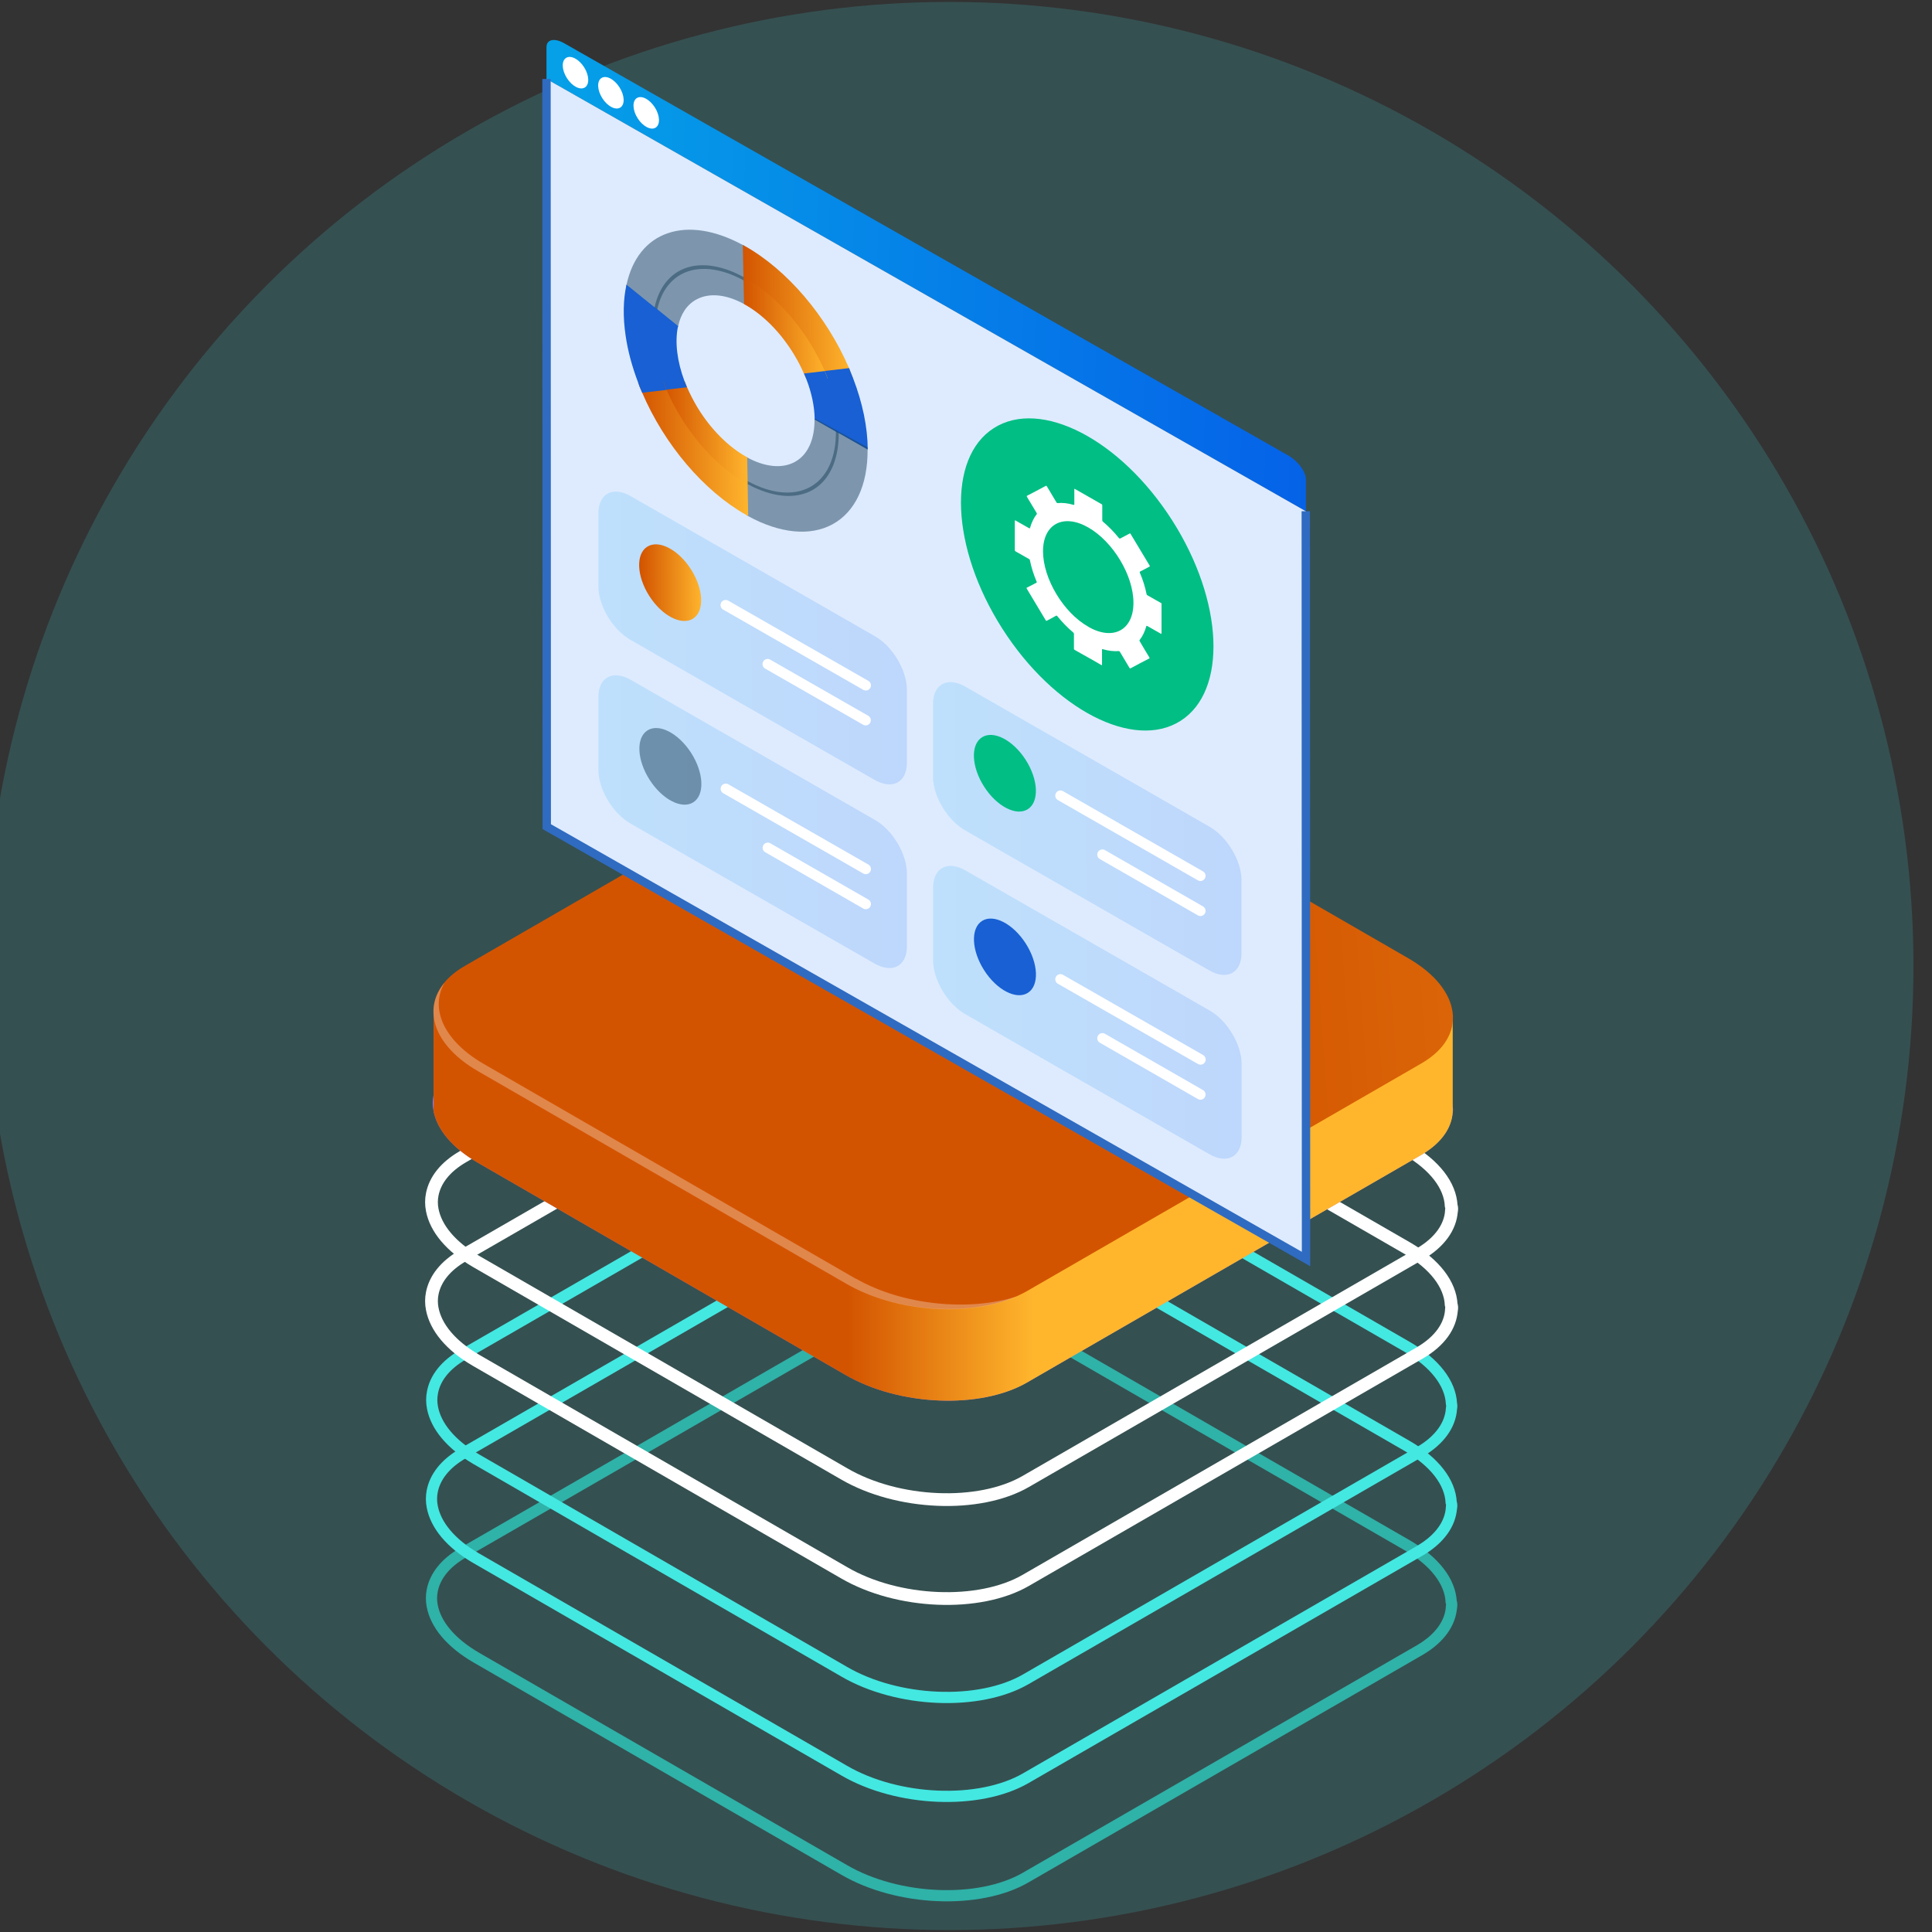 <?xml version="1.0" encoding="UTF-8"?>
<svg id="Layer_1" data-name="Layer 1" xmlns="http://www.w3.org/2000/svg" xmlns:xlink="http://www.w3.org/1999/xlink" viewBox="0 0 150 150">
  <rect x="0" y="0" width="150" height="150" fill="#333333" stroke="none"/>
  <defs>
    <style>
      .cls-1, .cls-2, .cls-3, .cls-4, .cls-5 {
        fill: none;
      }

      .cls-6 {
        fill: url(#linear-gradient);
      }

      .cls-7 {
        clip-path: url(#clippath);
      }

      .cls-8 {
        fill: #00be84;
      }

      .cls-9, .cls-10 {
        fill: #fff;
      }

      .cls-11 {
        fill: #a47eff;
      }

      .cls-12 {
        fill: #dceef9;
      }

      .cls-13 {
        fill: #1860d3;
      }

      .cls-14 {
        fill: #43f6ff;
      }

      .cls-14, .cls-15, .cls-16, .cls-17, .cls-18 {
        opacity: .15;
      }

      .cls-15 {
        fill: url(#linear-gradient-8);
      }

      .cls-19 {
        fill: url(#linear-gradient-9);
      }

      .cls-20 {
        fill: url(#linear-gradient-3);
      }

      .cls-21 {
        fill: url(#linear-gradient-4);
      }

      .cls-22 {
        fill: url(#linear-gradient-2);
      }

      .cls-23 {
        fill: url(#linear-gradient-6);
      }

      .cls-24 {
        fill: url(#linear-gradient-7);
      }

      .cls-25 {
        fill: url(#linear-gradient-5);
      }

      .cls-16 {
        fill: url(#linear-gradient-12);
      }

      .cls-17 {
        fill: url(#linear-gradient-10);
      }

      .cls-18 {
        fill: url(#linear-gradient-11);
      }

      .cls-26, .cls-27 {
        opacity: .5;
      }

      .cls-2 {
        stroke-linecap: round;
        stroke-linejoin: round;
        stroke-width: .8px;
      }

      .cls-2, .cls-5 {
        stroke: #fff;
      }

      .cls-3 {
        stroke: #43e8e1;
      }

      .cls-3, .cls-4 {
        stroke-width: .87px;
      }

      .cls-3, .cls-4, .cls-5, .cls-28 {
        stroke-miterlimit: 10;
      }

      .cls-4 {
        stroke: #2fb2a8;
      }

      .cls-27 {
        fill: #1d425d;
      }

      .cls-10 {
        opacity: .3;
      }

      .cls-5 {
        stroke-width: .99px;
      }

      .cls-28 {
        fill: #deebff;
        stroke: #2f6bc1;
        stroke-width: .65px;
      }
    </style>
    <clipPath id="clippath">
      <rect class="cls-1" x="-90.18" y="254.06" width="1840.18" height="400"/>
    </clipPath>
    <linearGradient id="linear-gradient" x1="65.87" y1="93.76" x2="80.28" y2="93.76" gradientUnits="userSpaceOnUse">
      <stop offset="0" stop-color="#d35400"/>
      <stop offset="1" stop-color="#ffb62d"/>
    </linearGradient>
    <linearGradient id="linear-gradient-2" x1="93.22" y1="77.34" x2="208.78" y2="69.05" xlink:href="#linear-gradient"/>
    <linearGradient id="linear-gradient-3" x1="21.33" y1="18.61" x2="68.01" y2="18.61" gradientTransform="translate(16.57 -49.07) rotate(45.1) scale(1.77 .57) skewX(16.81)" gradientUnits="userSpaceOnUse">
      <stop offset="0" stop-color="#05a1e8"/>
      <stop offset="1" stop-color="#0562e8"/>
    </linearGradient>
    <linearGradient id="linear-gradient-4" x1="31.2" y1="24.78" x2="38.85" y2="24.78" gradientTransform="translate(22.66 -19.62) rotate(29.65) scale(1.29 .77) skewX(18.88)" xlink:href="#linear-gradient"/>
    <linearGradient id="linear-gradient-5" x1="23.95" y1="40.53" x2="31.58" y2="40.53" gradientTransform="translate(22.66 -19.62) rotate(29.65) scale(1.29 .77) skewX(18.88)" xlink:href="#linear-gradient"/>
    <linearGradient id="linear-gradient-6" x1="31.25" y1="26.63" x2="37.1" y2="26.63" gradientTransform="translate(22.66 -19.62) rotate(29.65) scale(1.29 .77) skewX(18.88)" xlink:href="#linear-gradient"/>
    <linearGradient id="linear-gradient-7" x1="25.71" y1="38.67" x2="31.54" y2="38.67" gradientTransform="translate(22.66 -19.62) rotate(29.65) scale(1.29 .77) skewX(18.88)" xlink:href="#linear-gradient"/>
    <linearGradient id="linear-gradient-8" x1="21.2" y1="54.72" x2="42.56" y2="54.72" gradientTransform="translate(22.66 -19.62) rotate(29.65) scale(1.29 .77) skewX(18.88)" xlink:href="#linear-gradient-3"/>
    <linearGradient id="linear-gradient-9" x1="24.03" y1="54" x2="28.32" y2="54" gradientTransform="translate(62.18 -25.24) rotate(62.21) scale(1.29 .77) skewX(18.88)" xlink:href="#linear-gradient"/>
    <linearGradient id="linear-gradient-10" x1="44.37" y1="54.72" x2="65.73" y2="54.72" gradientTransform="translate(22.66 -19.62) rotate(29.65) scale(1.29 .77) skewX(18.88)" xlink:href="#linear-gradient-3"/>
    <linearGradient id="linear-gradient-11" x1="21.2" y1="70.71" x2="42.56" y2="70.71" gradientTransform="translate(22.66 -19.62) rotate(29.65) scale(1.29 .77) skewX(18.88)" xlink:href="#linear-gradient-3"/>
    <linearGradient id="linear-gradient-12" x1="44.37" y1="70.71" x2="65.73" y2="70.71" gradientTransform="translate(22.66 -19.62) rotate(29.65) scale(1.29 .77) skewX(18.88)" xlink:href="#linear-gradient-3"/>
  </defs>
  <g class="cls-26">
    <g class="cls-7">
      <g>
        <path class="cls-12" d="M2018.05,146.94c-73.35,84.86-133.75,140.17-195.84,179.3-35.59,20.79-65.62,33.92-94.45,41.26-4.31,.98-8.83,1.78-13.19,2.56-12.14,2.16-24.68,4.4-36.21,10.53-16.67,9.24-29.78,30.66-41.36,49.57-2.56,4.23-5,8.21-7.46,12.02-19.95,30.56-46.8,37.22-77.24,42.26-37.71,4.46-74.61,5.39-118.43,5.42-13.77-.01-27.53-.09-41.3-.15-24.91-.13-50.65-.27-76.01-.06-29.58,.28-56.42,1.37-82.03,3.37-6.41,.62-12.8,1.32-19.19,2.05-10.95,1.23-22.25,2.49-33.37,3.21-30.3,1.36-61.41,.67-95.12-2.05-17.29-1.73-35.38-3.87-53.85-6.45-16.21-2.35-32.69-5.09-46.87-7.48-25.15-4.14-47.86-7.73-71.25-9.69-6.53-.55-13.06-1.01-19.59-1.49-15.12-1.09-30.75-2.23-46.05-4.32-3.04-.41-6.08-.85-9.12-1.28-24.58-3.49-49.99-7.09-75.41-4.13-36.27,6.1-69.25,23.82-110.3,59.31-11.47,10.4-22.9,21.43-33.96,32.08-6.09,5.88-12.17,11.74-18.28,17.53-16.83,15.22-32.16,27.69-46.87,38.11-62.79,44.01-127.81,79.19-193.22,104.6-60.46,21.22-121.87,29.86-182.51,25.7-23.98-2.66-47.86-6.55-70.95-10.34-40.96-6.67-80.29-13.07-120.87-13.38l-.23,2.28c40.54,.31,79.84,6.68,120.78,13.37,23.11,3.77,47,7.68,71.04,10.33,60.83,4.2,122.41-4.46,183.07-25.75,65.54-25.46,130.67-60.71,193.57-104.79,14.77-10.45,30.16-22.98,47.06-38.26,6.12-5.81,12.22-11.67,18.31-17.55,11.05-10.66,22.47-21.68,33.9-32.03,40.79-35.28,73.55-52.9,109.52-58.94,25.22-2.96,50.56,.65,75.05,4.11,3.05,.43,6.09,.87,9.13,1.3,15.34,2.09,30.99,3.22,46.13,4.33,6.52,.46,13.05,.95,19.58,1.49,23.33,1.95,46.02,5.53,71.15,9.68,14.18,2.36,30.67,5.11,46.88,7.46,18.5,2.58,36.59,4.74,53.92,6.47,33.78,2.73,64.95,3.4,95.32,2.04,11.15-.72,22.49-1.99,33.44-3.22,6.39-.71,12.78-1.43,19.16-2.05,25.57-1.98,52.38-3.07,81.96-3.35,25.33-.19,51.08-.07,75.98,.06,13.76,.08,27.53,.13,41.3,.17,43.85-.04,80.78-.97,118.59-5.45,30.84-5.11,58.03-11.88,78.43-43.08,2.46-3.83,4.9-7.83,7.5-12.08,11.43-18.67,24.38-39.85,40.61-48.86,11.33-6,23.77-8.23,35.81-10.37,4.36-.78,8.88-1.58,13.25-2.58,28.96-7.39,59.12-20.55,94.85-41.43,62.26-39.24,122.8-94.64,196.27-179.68l-1.03-1.68Z"/>
        <path class="cls-12" d="M2027.63,141.24c-50.15,57.43-117.94,129.87-197.86,180.98-32.29,19.91-64.24,34.38-94.91,43.03-3.36,.86-6.77,1.58-10.38,2.35-12.12,2.54-24.63,5.17-35.2,13.64-13.76,11.52-24.15,33.41-33.28,52.73-3.24,6.83-6.32,13.29-9.36,19.05-8.47,14.35-18.76,24.89-30.56,31.33-14.8,7.96-30.61,9.95-46.84,11.47-43.18,3.78-86.72,2.73-124.15,1.45-11.14-.39-22.28-.8-33.42-1.21-29.25-1.1-59.49-2.23-89.25-2.8-30.66-.55-58.29-.02-84.41,1.63-6.97,.65-14.01,1.41-20.85,2.14-10.55,1.16-21.49,2.35-32.23,3.11-31.85,1.61-63.75,.82-97.46-2.36-17.46-2.03-35.64-4.56-55.61-7.71-16.44-2.67-33.19-5.59-47.96-8.14-3.33-.59-6.65-1.16-9.97-1.75-19.32-3.39-39.3-6.91-59.16-8.52-7.8-.63-15.74-1.09-23.4-1.54-12.75-.74-25.93-1.51-38.84-3.15-3.81-.49-7.63-1-11.45-1.51-24.09-3.25-48.99-6.62-73.85-2.88-41.05,6.15-75.61,33.14-114.91,71.75-7.82,7.99-15.64,16.34-23.21,24.43-10.22,10.93-20.79,22.21-31.44,32.7-15.11,12.98-30.71,24.44-47.67,35.02-65.21,40.22-131.36,71.34-196.61,92.51-61.62,17.84-123.02,23.86-182.46,17.89l-.37-.04c-10.26-1.52-20.42-3.1-30.49-4.66-51.62-8.02-101.22-15.7-152.77-12.67l-.23,2.31c51.51-3.08,101.09,4.63,152.71,12.62,10.08,1.57,20.23,3.16,30.53,4.66l.37,.04c59.63,5.98,121.19-.04,182.99-17.92,65.38-21.2,131.64-52.39,196.95-92.67,17.04-10.63,32.71-22.13,47.94-35.23,10.73-10.56,21.31-21.86,31.54-32.79,7.56-8.06,15.38-16.42,23.18-24.39,39.05-38.38,73.39-65.2,114.04-71.28,24.68-3.72,49.5-.35,73.5,2.86,3.82,.51,7.64,1.02,11.46,1.51,12.94,1.64,26.15,2.41,38.91,3.16,7.67,.45,15.59,.9,23.38,1.55,19.82,1.6,39.76,5.1,59.05,8.48,3.33,.59,6.65,1.18,9.97,1.75,14.78,2.57,31.52,5.47,47.95,8.14,20,3.18,38.22,5.69,55.7,7.72,33.77,3.22,65.73,4.01,97.65,2.38,10.77-.78,21.71-1.96,32.29-3.1,6.85-.74,13.89-1.51,20.79-2.16,26.12-1.63,53.68-2.18,84.31-1.62,29.75,.57,60,1.71,89.22,2.8,11.14,.41,22.31,.83,33.45,1.22,37.46,1.3,81.03,2.34,124.28-1.46,16.39-1.52,32.34-3.55,47.4-11.6,12.07-6.63,22.58-17.42,31.29-32.16,3.12-5.86,6.2-12.34,9.45-19.21,9.04-19.1,19.31-40.74,32.72-51.94,10.25-8.22,22.6-10.82,34.52-13.32,3.64-.77,7.08-1.49,10.48-2.36,30.81-8.7,62.89-23.22,95.29-43.23,80.15-51.21,148.05-123.79,198.28-181.32l-1.03-1.71Z"/>
        <path class="cls-12" d="M2036.6,136.44c-50.84,57.55-119.31,129.94-199.12,181.66-32.05,20.06-64.25,35.19-95.75,44.95-2.7,.8-5.59,1.49-8.62,2.23-11.75,2.81-25.1,6-34.1,16.89-10.93,12.68-18.29,32.1-25.42,50.85-4.02,10.66-7.85,20.71-12.18,29.35-8.06,14.44-18.17,25.15-30.05,31.79-13.07,7.19-27.8,10.94-47.78,12.18-44.31,3.03-87.9,.84-128.73-1.66-10.63-.64-21.22-1.31-31.85-2-31.23-1.98-63.56-4.02-95.41-5.34-31.08-1.26-59.27-1.23-86.14,.12-7.58,.63-15.27,1.37-22.7,2.1-10.05,.98-20.45,1.98-30.66,2.69-32.83,1.62-65.36,.62-99.39-3.11-17.21-2.22-35.38-4.89-57.09-8.46l-11.63-1.93c-12.4-2.08-24.82-4.13-37.22-6.23-9.77-1.68-19.69-3.56-29.28-5.35l-9.38-1.75c-12.21-2.25-20.65-3.52-29.12-4.37-8.49-.83-16.3-1.23-25.32-1.66l-6.39-.3c-7.03-.32-15.01-.69-28.14-2.16-3.92-.48-7.85-.98-11.78-1.46-24.3-3.08-49.42-6.28-74.43-1.57-46.04,8.58-84.06,46.32-119.07,84.25-4.31,4.74-8.54,9.5-12.76,14.24-14.36,16.13-27.92,31.39-43.37,45.02-15.24,11.67-31.03,22.06-48.3,31.73-67.85,37.52-135.05,65.56-199.7,83.34-64.25,15.57-124.3,19.48-183.53,12-11.15-1.78-22.5-3.84-33.46-5.83-32.11-5.82-65.3-11.84-98.5-11.86-14.54,.02-28.96,1.54-43.07,4.03l-.23,2.32c14.15-2.51,28.62-4.07,43.2-4.06,33.08-.02,66.22,6,98.28,11.82,10.97,2,22.32,4.05,33.51,5.86,59.41,7.5,119.59,3.56,184.02-12.04,64.77-17.82,132.08-45.9,200.04-83.48,17.32-9.73,33.19-20.16,48.54-31.9,15.6-13.77,29.19-29.06,43.59-45.23,4.22-4.74,8.45-9.51,12.75-14.25,34.81-37.7,72.61-75.2,118.2-83.72,24.81-4.67,49.84-1.49,74.05,1.57,3.93,.5,7.86,1,11.79,1.46,13.17,1.49,21.16,1.84,28.21,2.19l6.39,.3c9,.41,16.78,.72,25.25,1.63,8.44,.87,16.85,2.14,29.03,4.36l9.38,1.75c9.59,1.81,19.52,3.69,29.31,5.35,12.4,2.12,24.81,4.18,37.23,6.23l11.6,1.93c21.77,3.57,39.91,6.27,57.15,8.49,34.14,3.72,66.73,4.73,99.62,3.11,10.25-.7,20.65-1.73,30.7-2.71,7.46-.73,15.12-1.47,22.66-2.08,26.84-1.35,54.97-1.39,86.04-.1,31.82,1.29,64.11,3.35,95.38,5.34,10.59,.68,21.22,1.34,31.81,1.99,40.9,2.5,84.52,4.68,128.93,1.63,20.18-1.22,35.08-5.04,48.32-12.34,12.19-6.83,22.55-17.79,30.85-32.65,4.45-8.82,8.28-18.94,12.34-29.66,7.05-18.55,14.32-37.75,24.99-50.13,8.63-10.41,21.68-13.56,33.23-16.31,3.06-.74,5.94-1.43,8.68-2.25,31.63-9.79,63.97-24.97,96.13-45.13,79.29-51.39,147.37-123.09,198.16-180.45l.33-3.26Z"/>
        <path class="cls-12" d="M2035.98,142.57c-50.39,55.61-115.89,122.26-190.64,171.36-31.7,20.16-64.37,36.01-97.14,47.1-2.41,.81-5.05,1.52-7.78,2.3-12,3.32-25.6,7.08-33.46,20.22-8.9,13.84-14.65,31.73-20.21,49.02-4.16,13.06-8.49,26.54-14.08,37.96-18.58,32.79-48.77,41.1-78.57,45.2-44.48,2.84-87.67-.08-131.71-3.62-10.64-.85-21.31-1.73-31.98-2.63-32.27-2.66-65.62-5.43-98.51-7.36-31.7-1.83-60.18-2.19-87.09-1.11-6.85,.47-13.74,.97-20.63,1.5-10.71,.83-21.81,1.65-32.72,2.23-33.46,1.19-66.44-.17-100.78-4.17-30.14-3.83-60.68-8.86-90.23-13.73-5.76-.94-11.53-1.88-17.28-2.82-9.5-1.66-19.12-3.73-28.42-5.73-12.79-2.78-26.01-5.64-39.15-7.41-9.28-1.25-17.55-1.65-28.03-2.17l-4.81-.2c-6.14-.28-13.79-.66-25.98-1.86-3.6-.38-7.19-.81-10.8-1.23-25.03-2.89-50.89-5.87-76.53,.03-47.11,10.86-84.81,51.64-122.49,96.1-16.22,20.81-34.76,39.37-56.62,56.69-15.39,10.58-31.29,20.09-48.58,29.04-70.88,36.13-137.03,61.33-202.22,77.02-65.46,13.64-125.91,16.24-184.78,7.9-8.04-1.28-16.1-2.64-24.16-4.02-35.89-6.1-73-12.4-110.12-9.59-11.38,.84-22.57,2.69-33.65,5.27l-.24,2.35c11.16-2.62,22.42-4.48,33.88-5.36,36.97-2.78,74.01,3.51,109.82,9.6,8.07,1.36,16.12,2.75,24.18,4.01,59.02,8.35,119.61,5.76,185.23-7.92,65.31-15.72,131.56-40.96,202.56-77.12,17.36-9,33.31-18.52,48.81-29.2,22.02-17.44,40.67-36.11,56.97-57.02,37.45-44.2,74.92-84.75,121.58-95.49,25.43-5.88,51.19-2.9,76.11-.01,3.6,.42,7.21,.83,10.81,1.21,12.22,1.23,19.9,1.59,26.06,1.87l4.8,.23c10.86,.53,18.7,.89,27.93,2.14,13.08,1.78,26.29,4.62,39.05,7.4,9.32,2,18.94,4.1,28.47,5.74,5.75,.94,11.52,1.88,17.28,2.84,29.55,4.86,60.1,9.89,90.31,13.71,34.4,4.02,67.41,5.39,100.97,4.19,10.91-.57,22.01-1.42,32.76-2.23,6.89-.52,13.75-1.05,20.6-1.5,26.84-1.09,55.29-.71,86.96,1.12,32.86,1.93,66.21,4.7,98.45,7.35,10.67,.88,21.34,1.76,32.01,2.61,44.07,3.54,87.32,6.49,131.91,3.62,30.26-4.14,60.88-12.6,79.91-46.22,5.71-11.68,10.08-25.25,14.29-38.41,5.51-17.13,11.17-34.84,19.92-48.41,7.47-12.49,20.74-16.16,32.44-19.4,2.77-.77,5.4-1.49,7.88-2.31,32.84-11.12,65.64-27.03,97.44-47.26,74.3-48.79,139.38-114.82,189.68-170.2l.32-3.21Z"/>
        <path class="cls-12" d="M2035.38,148.55c-49.71,53.35-112.19,114.77-182,161.19-31.07,20.03-64.03,36.56-97.99,49.11-2.36,.87-4.8,1.67-7.38,2.53-12.33,4.08-26.37,8.67-33.93,23.97-8.01,14.59-13.1,31.76-18,48.35-4.5,15.11-9.11,30.73-15.9,44.44-18.74,32.71-49.22,41.4-79.36,45.91-43.2,2.99-85.68-.59-132.79-5.18-10.69-1.05-21.37-2.14-32.02-3.21-32.4-3.27-65.89-6.67-98.92-9.13-31.39-2.34-60.06-3.08-87.65-2.24-6.16,.34-12.35,.7-18.51,1.09-11.58,.72-23.54,1.44-35.28,1.86-33.45,.72-66.68-.99-101.58-5.23-36.95-4.77-73.82-10.63-108.41-16.19-11.7-2.05-23.49-4.79-34.9-7.43-11.03-2.56-22.43-5.22-33.75-7.23-9.81-1.71-18.26-2.49-30.41-3.37-2.59-.17-5.32-.32-8.41-.5-5.56-.3-12.48-.65-21.76-1.43l-6.39-.6c-26.85-2.5-54.62-5.09-81.95,3.14-47.09,14.2-84.98,57.54-122.83,104.5-16.26,19.23-34.31,35.89-56.77,52.38-15.93,10.23-32.07,19.27-49.32,27.62-72.88,34.71-139.72,58.33-204.32,72.22-65.7,12.18-126.56,13.93-186.06,5.32l-7.86-1.19c-38.94-6-79.21-12.17-119.78-9.47-11.7,1.11-23.2,3.35-34.52,6.43l-.24,2.37c11.4-3.13,22.97-5.41,34.75-6.53,40.43-2.69,80.62,3.5,119.5,9.47l7.87,1.22c59.64,8.61,120.63,6.87,186.49-5.34,64.73-13.92,131.67-37.57,204.65-72.34,17.31-8.37,33.5-17.44,49.54-27.74,22.62-16.61,40.78-33.36,57.17-52.75,37.67-46.74,75.36-89.85,122.01-103.92,27.09-8.15,54.74-5.57,81.47-3.08l6.39,.58c9.31,.78,16.24,1.16,21.81,1.46,3.08,.16,5.8,.3,8.38,.5,12.12,.87,20.53,1.65,30.29,3.33,11.29,2.03,22.68,4.67,33.7,7.22,11.42,2.64,23.23,5.38,34.97,7.44,34.6,5.58,71.48,11.42,108.46,16.21,34.96,4.23,68.23,5.95,101.77,5.23,11.77-.42,23.74-1.14,35.31-1.86,6.16-.39,12.33-.77,18.48-1.09,27.56-.82,56.16-.09,87.52,2.24,33,2.46,66.49,5.83,98.89,9.11,10.65,1.09,21.33,2.16,32.02,3.21,47.17,4.62,89.71,8.19,133.04,5.19,30.56-4.58,61.49-13.41,80.66-46.94,6.94-13.97,11.6-29.71,16.11-44.93,4.89-16.46,9.94-33.49,17.79-47.86,7.23-14.54,20.86-19.03,32.93-23.01,2.58-.85,5.03-1.65,7.38-2.55,34.05-12.58,67.15-29.16,98.29-49.27,69.4-46.12,131.49-106.96,181.05-160.07l.32-3.15Z"/>
      </g>
    </g>
  </g>
  <circle class="cls-14" cx="73.71" cy="75" r="74.85"/>
  <g>
    <path class="cls-4" d="M112.69,124.77c-.08,1.23-.89,2.42-2.44,3.33l-30.61,17.67c-3.62,2.1-9.94,1.83-14.1-.59l-28.57-16.49c-1.99-1.16-3.14-2.58-3.41-4-.08-.4-.08-.81,0-1.21,.22-1.1,.99-2.12,2.39-2.93l12.43-7.17,18.18-10.5c3.63-2.09,9.94-1.83,14.1,.59l17.16,9.91,11.41,6.58c2.18,1.26,3.36,2.85,3.44,4.4,.05,.11,.05,.24,.03,.4h0Z"/>
    <path class="cls-3" d="M112.69,117.06c-.08,1.23-.89,2.42-2.44,3.33l-30.61,17.67c-3.62,2.09-9.94,1.83-14.1-.59l-28.57-16.49c-1.99-1.15-3.14-2.58-3.41-4-.08-.4-.08-.81,0-1.21,.22-1.1,.99-2.12,2.39-2.93l12.43-7.17,18.18-10.5c3.63-2.09,9.94-1.83,14.1,.59l17.16,9.91,11.41,6.58c2.18,1.26,3.36,2.85,3.44,4.4,.05,.13,.05,.27,.03,.4h0Z"/>
    <path class="cls-3" d="M112.69,109.38c-.08,1.23-.89,2.42-2.44,3.33l-30.61,17.67c-3.62,2.09-9.94,1.83-14.1-.59l-28.55-16.49c-1.99-1.16-3.14-2.58-3.41-4-.08-.4-.08-.81,0-1.21,.21-1.1,.99-2.12,2.39-2.93l12.43-7.17,18.18-10.5c3.63-2.09,9.94-1.83,14.1,.59l17.16,9.91,11.41,6.58c2.17,1.26,3.36,2.85,3.44,4.4,.03,.14,.03,.27,0,.4h0Z"/>
    <path class="cls-5" d="M112.69,101.7c-.08,1.24-.89,2.42-2.44,3.33l-30.61,17.67c-3.62,2.09-9.94,1.83-14.1-.59l-28.57-16.49c-1.99-1.15-3.14-2.58-3.41-4-.08-.4-.08-.81,0-1.21,.22-1.1,.99-2.12,2.39-2.93l12.43-7.17,18.18-10.5c3.63-2.1,9.94-1.83,14.1,.59l17.16,9.91,11.41,6.58c2.18,1.26,3.36,2.85,3.44,4.4,.05,.13,.05,.27,.03,.4h0Z"/>
    <path class="cls-5" d="M112.69,94.02c-.08,1.23-.89,2.42-2.44,3.33l-30.61,17.67c-3.62,2.09-9.94,1.83-14.1-.59l-28.57-16.49c-1.99-1.16-3.14-2.58-3.41-4-.08-.4-.08-.81,0-1.21,.22-1.1,.99-2.12,2.39-2.93l12.43-7.17,18.18-10.5c3.63-2.09,9.94-1.83,14.1,.59l17.16,9.91,11.41,6.58c2.18,1.26,3.36,2.85,3.44,4.4,.05,.13,.05,.27,.03,.4h0Z"/>
    <g>
      <path class="cls-11" d="M112.79,86.33c-.08,1.24-.89,2.42-2.44,3.33l-30.61,17.67c-3.62,2.1-9.94,1.83-14.1-.59l-28.57-16.49c-1.99-1.16-3.14-2.58-3.41-4-.08-.4-.08-.81,0-1.21,.22-1.1,.99-2.12,2.39-2.93l12.43-7.17,18.18-10.5c3.62-2.09,9.94-1.83,14.1,.59l17.16,9.91,11.41,6.58c2.18,1.26,3.36,2.85,3.44,4.4,.05,.11,.05,.24,.03,.4h0Z"/>
      <path class="cls-6" d="M112.79,78.78v7.56c-.08,1.26-.89,2.42-2.44,3.33l-27.55,15.9-3.06,1.77c-3.62,2.09-9.94,1.83-14.1-.59l-28.57-16.49c-1.99-1.16-3.14-2.58-3.41-4v-7.48H112.79Z"/>
      <path class="cls-22" d="M110.38,82.55l-30.61,17.67c-3.63,2.09-9.94,1.83-14.1-.59l-28.57-16.49c-4.16-2.42-4.62-6.07-1.02-8.14l30.61-17.67c3.63-2.09,9.94-1.83,14.1,.59l28.57,16.49c4.16,2.42,4.62,6.04,1.02,8.14h0Z"/>
      <path class="cls-10" d="M66.44,99.28l-28.89-16.68c-3.11-1.8-4.19-4.3-3.03-6.31-1.75,2.09-.83,4.89,2.58,6.87l28.57,16.49c3.89,2.26,9.61,2.63,13.32,.99-3.73,1.21-8.94,.7-12.54-1.37Z"/>
    </g>
  </g>
  <g>
    <path class="cls-20" d="M101.38,39.69L42.43,6.13V3.66c0-.6,.61-.73,1.36-.31l56.24,32.02c.75,.43,1.36,1.26,1.36,1.85v2.47Z"/>
    <polyline class="cls-28" points="101.38 39.69 101.4 97.75 42.45 64.18 42.43 6.13"/>
    <g>
      <g>
        <path class="cls-27" d="M48.61,22.25s.02-.09,.03-.14c.44-2.03,1.56-3.44,3.2-4,1.64-.57,3.69-.25,5.83,.91,.01,0,.03,.01,.04,.02,.01,0,.03,.02,.04,.02,0,0,.02,0,.02,.01l.03,2.74s-.06-.03-.08-.05c-1.75-.95-3.5-1.18-4.83-.46-.97,.53-1.59,1.49-1.86,2.72,0,.03-.01,.06-.02,.1l-2.4-1.88Z"/>
        <path class="cls-21" d="M57.73,21.78l-.06-2.76h0s.03,.01,.04,.02c.01,0,.03,.02,.04,.02,0,0,.02,0,.02,.01,.02,.01,.04,.02,.06,.03,3.29,1.85,6.34,5.44,8.08,9.46,0,0,0,0,0,0,.03,.07,.06,.13,.08,.2,.03,.07,.06,.14,.08,.2,.05,.13,.11,.27,.16,.4l-2.19,.04c-.08-.2-.16-.4-.24-.59-.28-.65-.61-1.29-1-1.93-1.39-2.29-3.2-4.06-5-5.07-.03-.02-.06-.03-.08-.05Z"/>
        <path class="cls-13" d="M64.9,33.5s0-.08,0-.12c-.03-1.22-.31-2.57-.84-3.96-.08-.2-.16-.4-.24-.59l2.1-.25s0,0,0,0c.03,.07,.06,.13,.08,.2,.03,.07,.06,.14,.08,.2,.05,.13,.11,.27,.16,.4,.73,1.9,1.12,3.79,1.13,5.49,0,.01,0,.02,0,.03h-.01s-2.46-1.4-2.46-1.4Z"/>
      </g>
      <g>
        <path class="cls-27" d="M57.98,40.01l-.02-2.71s.06,.03,.08,.05c1.76,.96,3.51,1.19,4.84,.47,1.36-.74,2.03-2.33,2.02-4.31,0-.04,0-.08,0-.12l2.46,1.34c0,.06,0,.12,0,.17,.02,2.76-.96,4.85-2.73,5.81-1.73,.94-4.07,.71-6.53-.63-.03-.01-.06-.03-.09-.05h-.02Z"/>
        <path class="cls-25" d="M49.86,30.49c-.04-.09-.08-.19-.12-.28-.04-.09-.07-.17-.11-.26,0-.01,0-.02-.01-.04-.01-.04-.03-.07-.04-.11-.02-.04-.03-.08-.04-.11h0s2.17-.03,2.17-.03c.07,.2,.16,.4,.24,.6,.28,.66,.63,1.33,1.02,1.98,1.38,2.29,3.19,4.05,4.99,5.06,.03,.02,.06,.03,.08,.05l.05,2.72h0s-.06-.03-.09-.05h-.02s-.04-.04-.06-.05c-3.29-1.86-6.34-5.46-8.06-9.48Z"/>
        <path class="cls-13" d="M49.86,30.49c-.04-.09-.08-.19-.12-.28-.04-.09-.07-.17-.11-.26,0-.01,0-.02-.01-.04-.01-.04-.03-.07-.04-.11-.02-.04-.03-.08-.04-.11-.47-1.24-.8-2.46-.97-3.65-.21-1.44-.19-2.77,.07-3.94h0s2.39,1.93,2.39,1.93c0,.03-.01,.06-.02,.1-.31,1.55-.08,3.5,.69,5.52,.07,.2,.16,.4,.24,.6l-2.08,.24Z"/>
      </g>
    </g>
    <g>
      <g>
        <path class="cls-27" d="M50.8,23.97s.02-.07,.02-.11c.34-1.55,1.2-2.63,2.44-3.06,1.25-.43,2.82-.19,4.45,.7,.01,0,.02,.01,.03,.02,.01,0,.02,.01,.03,.02,0,0,.01,0,.02,0l.03,2.1s-.04-.02-.06-.04c-1.34-.73-2.67-.9-3.69-.35-.74,.4-1.22,1.14-1.42,2.08,0,.02-.01,.05-.02,.07l-1.84-1.44Z"/>
        <path class="cls-23" d="M57.77,23.61l-.05-2.11h0s.02,.01,.03,.02c.01,0,.02,.01,.03,.02,0,0,.01,0,.02,0,.02,0,.03,.02,.05,.03,2.51,1.41,4.85,4.16,6.18,7.23,0,0,0,0,0,0,.02,.05,.04,.1,.06,.15,.02,.05,.04,.1,.06,.16,.04,.1,.08,.2,.12,.3l-1.67,.03c-.06-.15-.12-.3-.19-.45-.21-.49-.47-.99-.77-1.48-1.06-1.75-2.44-3.1-3.82-3.87-.02-.01-.04-.02-.06-.04Z"/>
        <path class="cls-13" d="M63.25,32.57s0-.06,0-.09c-.02-.93-.23-1.97-.64-3.03-.06-.15-.12-.3-.19-.45l1.61-.19s0,0,0,0c.02,.05,.04,.1,.06,.15,.02,.05,.04,.1,.06,.16,.04,.1,.08,.2,.12,.3,.56,1.45,.85,2.89,.86,4.19,0,0,0,.02,0,.03h-.01s-1.88-1.07-1.88-1.07Z"/>
      </g>
      <g>
        <path class="cls-27" d="M57.96,37.54l-.02-2.07s.04,.03,.06,.04c1.34,.73,2.68,.91,3.7,.36,1.04-.56,1.55-1.78,1.54-3.3,0-.03,0-.06,0-.09l1.88,1.02s0,.09,0,.13c.01,2.11-.74,3.71-2.08,4.44-1.32,.72-3.11,.54-4.99-.48-.02-.01-.05-.02-.07-.04h-.02Z"/>
        <path class="cls-24" d="M51.75,30.27c-.03-.07-.06-.14-.09-.22-.03-.07-.05-.13-.08-.2,0,0,0-.02-.01-.03-.01-.03-.02-.06-.03-.09-.01-.03-.02-.06-.03-.09h0s1.66-.02,1.66-.02c.06,.15,.12,.3,.18,.46,.22,.51,.48,1.01,.78,1.52,1.06,1.75,2.44,3.1,3.82,3.87,.02,.01,.04,.03,.06,.04l.04,2.08h0s-.05-.02-.07-.04h-.02s-.03-.03-.05-.04c-2.51-1.42-4.84-4.18-6.16-7.25Z"/>
        <path class="cls-13" d="M51.75,30.27c-.03-.07-.06-.14-.09-.22-.03-.07-.05-.13-.08-.2,0,0,0-.02-.01-.03-.01-.03-.02-.06-.03-.09-.01-.03-.02-.06-.03-.09-.36-.94-.61-1.88-.74-2.79-.16-1.1-.14-2.12,.05-3.01h0s1.83,1.48,1.83,1.48c0,.02-.01,.05-.02,.07-.24,1.18-.06,2.67,.52,4.22,.06,.15,.12,.3,.18,.46l-1.59,.18Z"/>
      </g>
    </g>
    <g>
      <ellipse class="cls-8" cx="84.41" cy="44.61" rx="7.82" ry="13.48" transform="translate(-10.74 52.43) rotate(-32.56)"/>
      <path class="cls-9" d="M90.19,46.92c0-.05-.01-.08-.06-.11-.35-.2-.7-.4-1.04-.59-.04-.02-.06-.04-.07-.09-.11-.55-.28-1.1-.52-1.66-.02-.05-.02-.07,.01-.09,.25-.13,.49-.26,.74-.39,.03-.02,.03-.04,0-.09-.49-.81-.97-1.62-1.46-2.43-.03-.05-.05-.07-.08-.05-.24,.13-.49,.26-.74,.39-.03,.02-.06,0-.1-.04-.39-.48-.8-.9-1.24-1.27-.04-.04-.05-.06-.05-.11,0-.38,0-.76,0-1.14,0-.05,0-.08-.06-.11-.68-.39-1.37-.78-2.05-1.17-.05-.03-.06-.03-.06,.03,0,.38,0,.76,0,1.15,0,.04,0,.06-.05,.05-.44-.13-.86-.18-1.25-.14-.04,0-.06-.01-.09-.06-.25-.41-.49-.82-.74-1.24-.03-.05-.05-.06-.08-.04-.49,.26-.97,.52-1.46,.77-.04,.02-.03,.04,0,.1,.25,.41,.49,.82,.74,1.23,.03,.05,.03,.07,.01,.1-.23,.29-.4,.65-.52,1.07-.01,.04-.03,.04-.07,.02-.35-.2-.69-.39-1.04-.59-.05-.03-.07-.03-.07,.03,0,.75,0,1.5,0,2.25,0,.05,.01,.08,.06,.11,.35,.2,.7,.4,1.04,.59,.04,.02,.06,.04,.07,.09,.11,.55,.28,1.1,.52,1.66,.02,.05,.02,.07-.01,.09-.25,.13-.5,.26-.75,.39-.03,.01-.03,.03,0,.08,.49,.82,.98,1.64,1.47,2.45,.03,.05,.04,.05,.07,.04,.25-.13,.5-.26,.74-.4,.03-.02,.05,0,.09,.04,.39,.48,.8,.9,1.24,1.27,.04,.04,.05,.06,.05,.11,0,.38,0,.76,0,1.14,0,.06,.02,.08,.06,.1,.34,.19,.68,.39,1.03,.58s.68,.39,1.03,.59c.05,.03,.06,.02,.06-.03,0-.38,0-.76,0-1.15,0-.04,0-.06,.05-.05,.44,.13,.86,.18,1.25,.15,.04,0,.06,.01,.09,.06,.25,.41,.49,.82,.74,1.24,.03,.05,.05,.06,.08,.04,.49-.26,.97-.52,1.46-.77,.03-.02,.03-.04,0-.09-.25-.41-.5-.82-.74-1.24-.03-.05-.03-.07-.01-.1,.23-.29,.4-.65,.52-1.07,.01-.04,.03-.04,.07-.02,.35,.2,.69,.39,1.04,.59,.05,.03,.07,.03,.07-.03,0-.75,0-1.5,0-2.25Zm-5.69,1.74c-1.94-1.09-3.52-3.74-3.52-5.86,0-2.12,1.58-2.95,3.51-1.85,1.93,1.1,3.52,3.74,3.51,5.86,0,2.12-1.58,2.96-3.51,1.85Z"/>
    </g>
    <g>
      <path class="cls-15" d="M48.97,38.52l18.95,10.87c1.38,.79,2.49,2.65,2.49,4.16v5.69c-.01,1.51-1.13,2.1-2.51,1.31l-18.95-10.87c-1.38-.79-2.49-2.65-2.49-4.16v-5.69c.01-1.51,1.13-2.1,2.51-1.31Z"/>
      <line class="cls-2" x1="67.21" y1="55.92" x2="59.6" y2="51.56"/>
      <line class="cls-2" x1="67.22" y1="53.21" x2="56.34" y2="46.98"/>
      <ellipse class="cls-19" cx="52.03" cy="45.24" rx="1.92" ry="3.31" transform="translate(-16.17 35.11) rotate(-32.56)"/>
    </g>
    <g>
      <path class="cls-17" d="M74.95,53.31l18.95,10.87c1.38,.79,2.49,2.65,2.49,4.16v5.69c-.01,1.51-1.13,2.1-2.51,1.31l-18.95-10.87c-1.38-.79-2.49-2.65-2.49-4.16v-5.69c.01-1.51,1.13-2.1,2.51-1.31Z"/>
      <line class="cls-2" x1="93.2" y1="70.72" x2="85.59" y2="66.35"/>
      <line class="cls-2" x1="93.2" y1="68" x2="82.33" y2="61.77"/>
      <ellipse class="cls-8" cx="78.02" cy="60.04" rx="1.92" ry="3.31" transform="translate(-20.05 51.42) rotate(-32.56)"/>
    </g>
    <g>
      <path class="cls-18" d="M48.97,52.78l18.95,10.87c1.38,.79,2.49,2.65,2.49,4.16v5.69c-.01,1.51-1.13,2.1-2.51,1.31l-18.95-10.87c-1.38-.79-2.49-2.65-2.49-4.16v-5.69c.01-1.51,1.13-2.1,2.51-1.31Z"/>
      <line class="cls-2" x1="67.22" y1="70.19" x2="59.61" y2="65.82"/>
      <line class="cls-2" x1="67.22" y1="67.47" x2="56.35" y2="61.24"/>
      <ellipse class="cls-27" cx="52.04" cy="59.51" rx="1.92" ry="3.31" transform="translate(-23.84 37.35) rotate(-32.56)"/>
    </g>
    <g>
      <path class="cls-16" d="M74.96,67.58l18.95,10.87c1.38,.79,2.49,2.65,2.49,4.16v5.69c-.01,1.51-1.13,2.1-2.51,1.31l-18.95-10.87c-1.38-.79-2.49-2.65-2.49-4.16v-5.69c.01-1.51,1.13-2.1,2.51-1.31Z"/>
      <line class="cls-2" x1="93.2" y1="84.98" x2="85.59" y2="80.61"/>
      <line class="cls-2" x1="93.21" y1="82.26" x2="82.33" y2="76.03"/>
      <ellipse class="cls-13" cx="78.02" cy="74.3" rx="1.92" ry="3.31" transform="translate(-27.72 53.66) rotate(-32.56)"/>
    </g>
    <g>
      <ellipse class="cls-9" cx="44.69" cy="5.64" rx=".79" ry="1.36" transform="translate(3.98 24.94) rotate(-32.56)"/>
      <ellipse class="cls-9" cx="47.43" cy="7.2" rx=".79" ry="1.36" transform="translate(3.58 26.66) rotate(-32.56)"/>
      <ellipse class="cls-9" cx="50.17" cy="8.77" rx=".79" ry="1.36" transform="translate(3.17 28.37) rotate(-32.56)"/>
    </g>
  </g>
</svg>